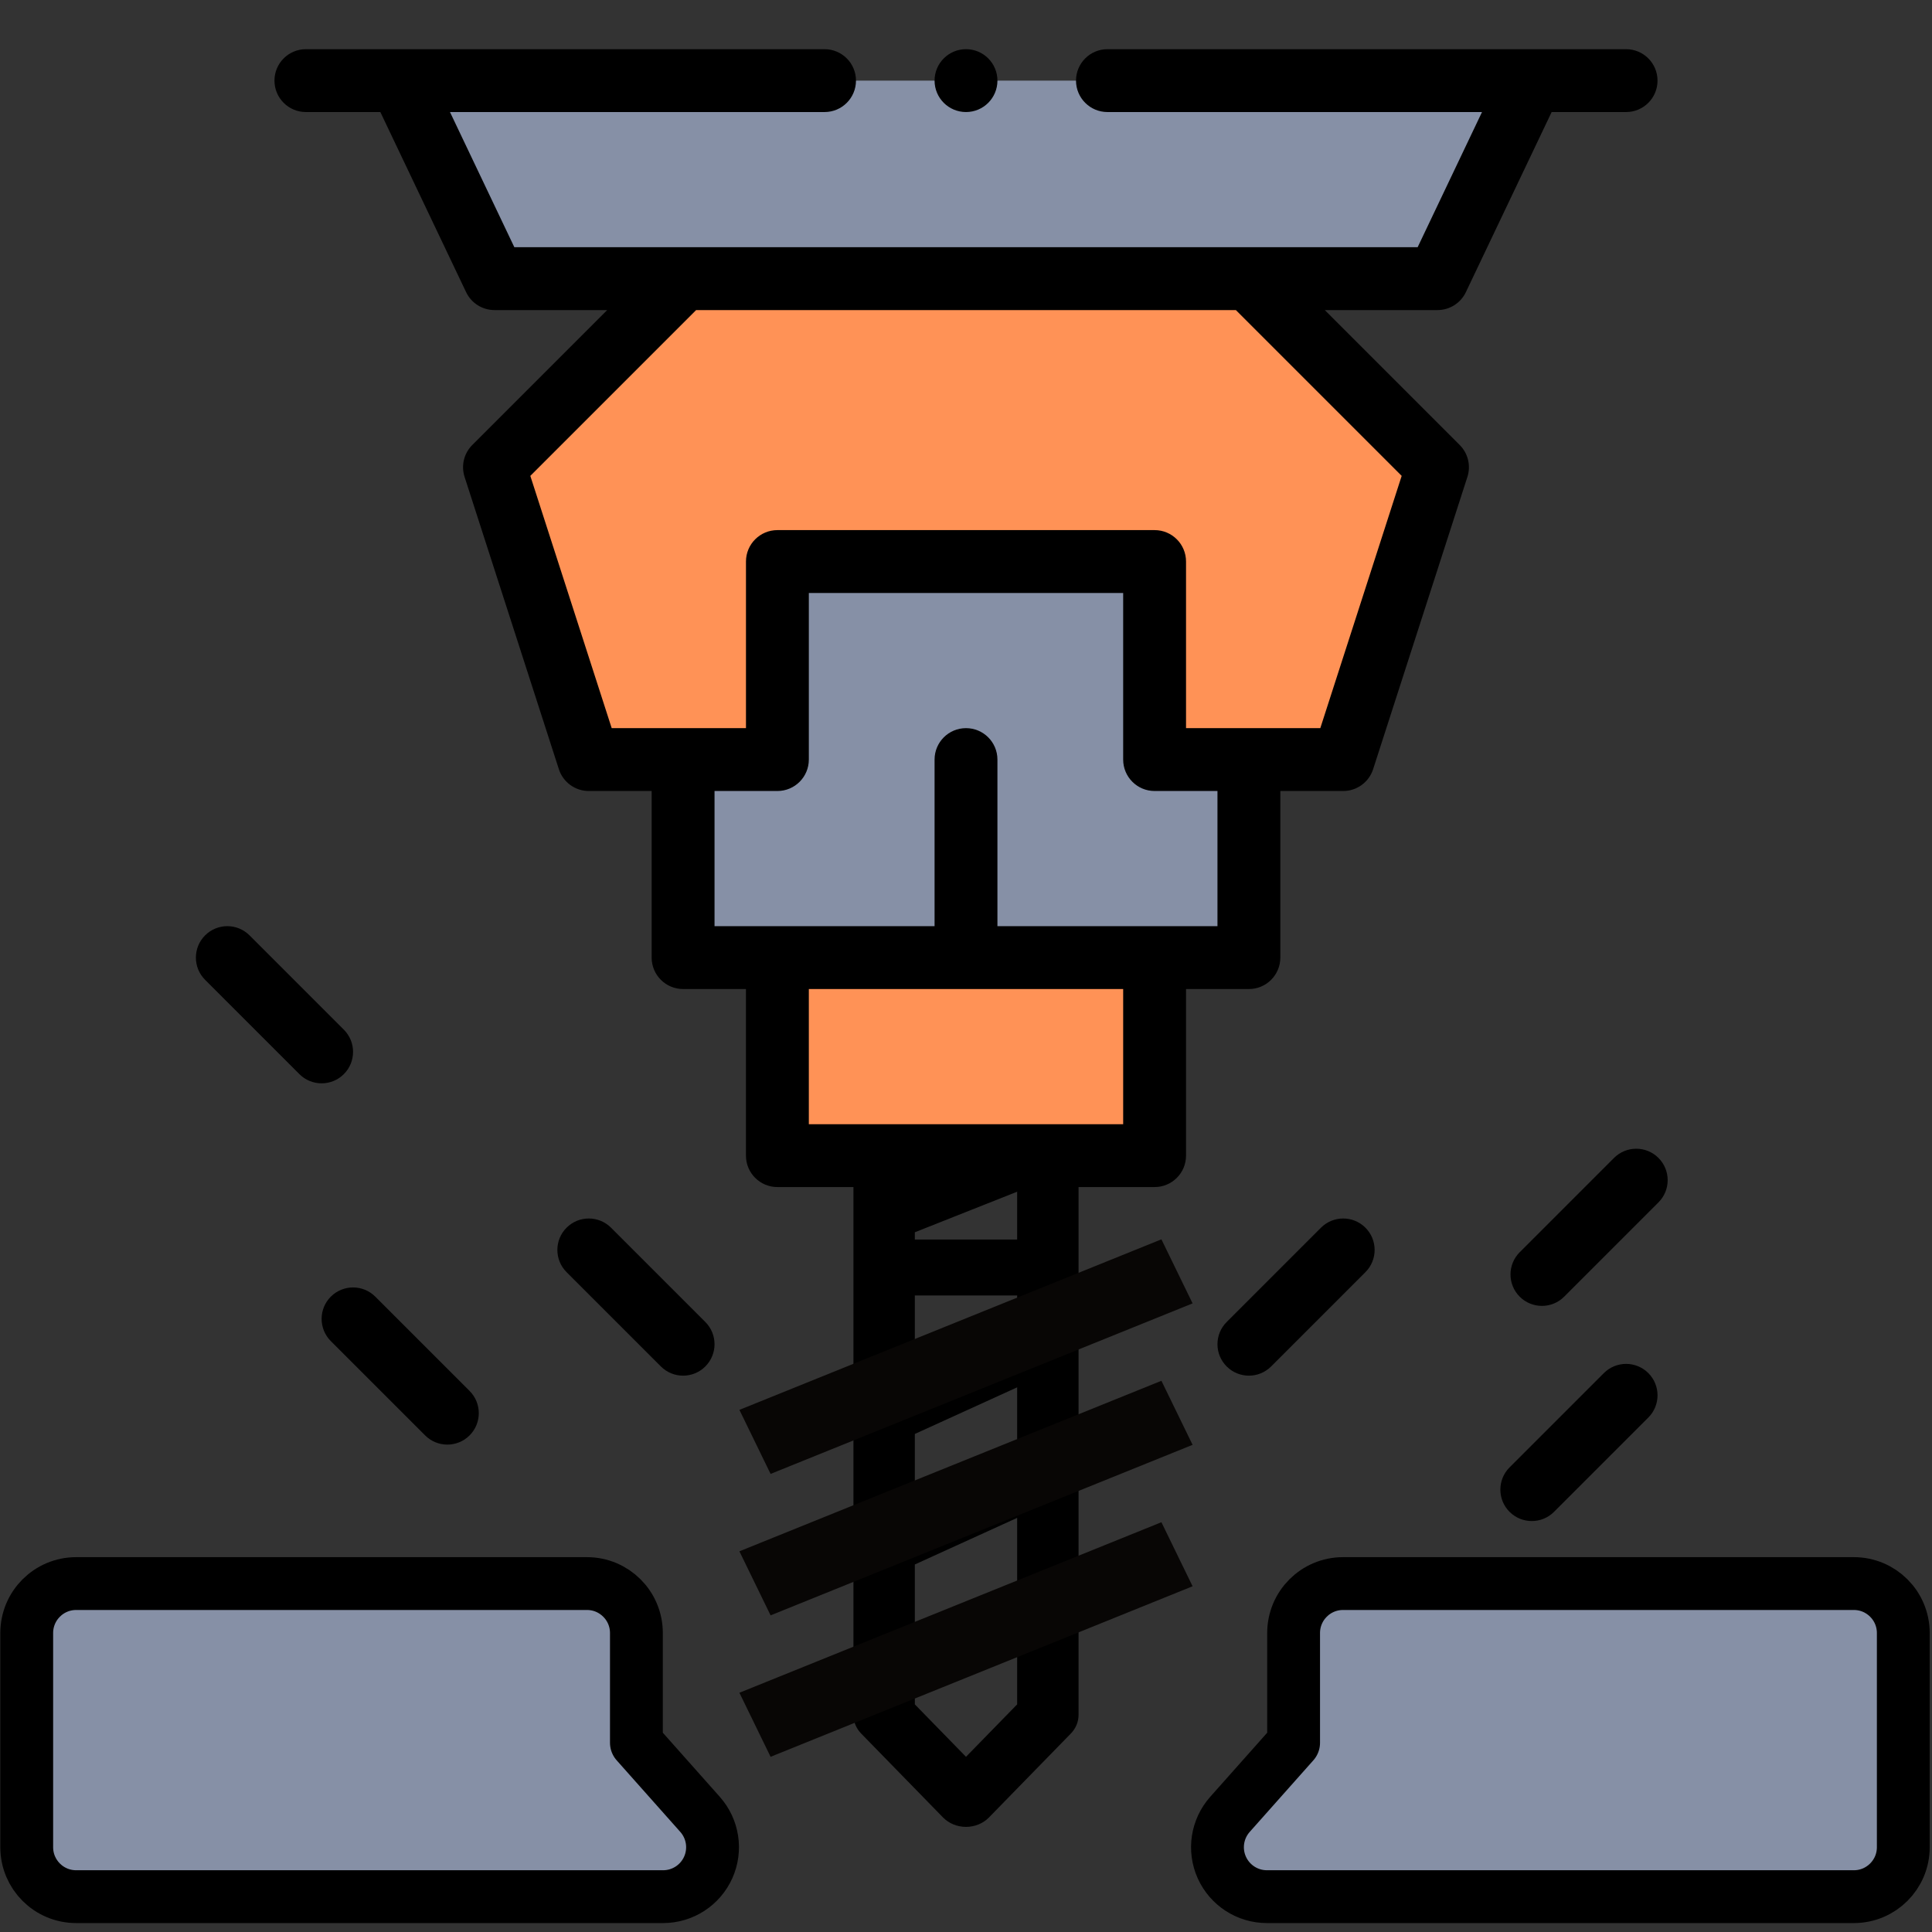 <?xml version="1.0" encoding="UTF-8" standalone="no"?><!DOCTYPE svg PUBLIC "-//W3C//DTD SVG 1.1//EN" "http://www.w3.org/Graphics/SVG/1.1/DTD/svg11.dtd"><svg width="100%" height="100%" viewBox="0 0 512 512" version="1.1" xmlns="http://www.w3.org/2000/svg" xmlns:xlink="http://www.w3.org/1999/xlink" xml:space="preserve" xmlns:serif="http://www.serif.com/" style="fill-rule:evenodd;clip-rule:evenodd;stroke-linejoin:round;stroke-miterlimit:2;"><rect x="0" y="0" width="512" height="512" fill="#333333" stroke="none"/><g><g><path d="M405.942,21.363l-24.99,52.48l-249.904,0l-24.99,-52.48l299.884,0Z" style="fill:#8690a6;fill-rule:nonzero;"/><path d="M380.952,123.824l-24.991,77.47l-49.98,-0l-0,-52.48l-99.962,0l0,52.48l-49.98,-0l-24.991,-77.47l49.981,-49.981l149.942,0l49.981,49.981Z" style="fill:#ff9256;fill-rule:nonzero;"/><path d="M181.029,253.773l0,-52.479l24.99,-0l0,-52.48l99.962,0l-0,52.48l24.99,-0l-0,52.479l-149.942,0Z" style="fill:#8690a6;fill-rule:nonzero;"/><rect x="206.019" y="253.773" width="99.961" height="52.48" style="fill:#ff9256;"/><path d="M231.01,306.253l49.98,0l-49.98,0Z" style="fill:#eefaff;fill-rule:nonzero;"/></g><path d="M206.019,314.583l99.962,0c4.6,0 8.33,-3.729 8.33,-8.33l-0,-44.149l16.66,-0c4.6,-0 8.33,-3.73 8.33,-8.331l0,-44.149l16.66,-0c3.616,-0 6.818,-2.332 7.928,-5.773l24.99,-77.47c0.96,-2.975 0.174,-6.237 -2.036,-8.448l-35.761,-35.76l29.87,0c3.213,0 6.139,-1.847 7.52,-4.749l22.73,-47.731l19.73,0c4.6,0 8.33,-3.729 8.33,-8.33c0,-4.6 -3.73,-8.33 -8.33,-8.33l-137.447,0c-4.599,0 -8.33,3.73 -8.33,8.33c0,4.601 3.731,8.33 8.33,8.33l99.264,0l-17.058,35.82l-239.384,-0l-17.056,-35.82l99.264,0c4.6,0 8.33,-3.729 8.33,-8.33c-0,-4.6 -3.73,-8.33 -8.33,-8.33l-137.447,0c-4.601,0 -8.33,3.73 -8.33,8.33c-0,4.601 3.729,8.33 8.33,8.33l19.73,0l22.729,47.731c1.382,2.902 4.308,4.749 7.521,4.749l29.87,0l-35.761,35.76c-2.21,2.211 -2.997,5.473 -2.037,8.448l24.99,77.47c1.111,3.441 4.313,5.773 7.928,5.773l16.66,-0l0,44.149c0,4.601 3.729,8.331 8.33,8.331l16.66,-0l0,44.149c0,4.601 3.73,8.33 8.331,8.33Zm66.641,0l-33.32,13.209l-0,-13.209l33.32,0Zm-110.555,-121.619l-21.565,-66.851l43.939,-43.94l143.041,0l43.94,43.94l-21.564,66.851l-35.585,-0l-0,-44.15c-0,-4.601 -3.73,-8.33 -8.33,-8.33l-99.962,-0c-4.6,-0 -8.33,3.729 -8.33,8.33l0,44.15l-35.584,-0Zm27.254,52.479l0,-35.819l16.66,-0c4.601,-0 8.33,-3.73 8.33,-8.33l0,-44.15l83.302,0l-0,44.15c-0,4.6 3.73,8.33 8.33,8.33l16.66,-0l-0,35.819l-58.311,0l0,-44.149c0,-4.601 -3.73,-8.33 -8.33,-8.33c-4.6,-0 -8.33,3.729 -8.33,8.33l-0,44.149l-58.311,0Zm24.99,52.48l0,-35.819l83.302,-0l-0,35.819l-83.302,-0Z" style="fill-rule:nonzero;"/><g><path d="M307.52,306.253l-103.04,0c-0,4.094 3.642,7.412 8.135,7.412l13.557,-0l0,140.827c0,1.816 0.732,3.568 2.055,4.925l21.693,22.236c1.544,1.583 3.756,2.488 6.08,2.488c2.324,-0 4.536,-0.905 6.08,-2.488l21.693,-22.236c1.323,-1.357 2.055,-3.109 2.055,-4.925l-0,-140.827l13.557,-0c4.493,-0 8.135,-3.319 8.135,-7.412Zm-37.963,145.422l-13.558,13.897l-13.557,-13.897l-0,-2.484l27.116,-12.353l-0,14.837l-0.001,-0Zm0,-31.411l-27.116,12.353l0,-18.015l27.116,-12.353l0,18.015Zm0,-34.59l-27.116,12.353l0,-18.015l27.116,-12.353l0,18.015Zm0,-34.589l-27.116,12.353l0,-20.125l27.116,-0l0,7.772Zm0,-22.596l-27.116,-0l0,-14.824l27.116,-0l0,14.824Z" style="fill-rule:nonzero;"/><path d="M307.787,403.404l-111.836,45.194l8.262,16.974l111.836,-45.194l-8.262,-16.974Z" style="fill:#080605;"/><path d="M307.787,365.92l-111.836,45.193l8.262,16.975l111.836,-45.194l-8.262,-16.974Z" style="fill:#080605;"/><path d="M307.787,328.436l-111.836,45.193l8.262,16.974l111.836,-45.193l-8.262,-16.974Z" style="fill:#080605;"/></g><path d="M186.919,362.124c3.253,-3.253 3.253,-8.528 0,-11.781l-24.99,-24.991c-3.253,-3.252 -8.528,-3.252 -11.781,0c-3.253,3.253 -3.253,8.528 -0,11.782l24.99,24.99c3.255,3.254 8.528,3.253 11.781,-0Z" style="fill-rule:nonzero;"/><path d="M124.444,380.397c3.253,-3.253 3.253,-8.528 -0,-11.782l-24.99,-24.99c-3.253,-3.252 -8.528,-3.252 -11.782,0c-3.253,3.253 -3.253,8.528 0,11.781l24.991,24.991c3.254,3.253 8.528,3.253 11.781,-0Z" style="fill-rule:nonzero;"/><path d="M91.123,284.654c3.253,-3.253 3.253,-8.528 0,-11.781l-24.99,-24.991c-3.253,-3.252 -8.527,-3.252 -11.781,0c-3.253,3.253 -3.253,8.528 -0,11.782l24.99,24.99c3.255,3.254 8.529,3.253 11.781,-0Z" style="fill-rule:nonzero;"/><path d="M491.292,419.662l-135.373,0c-7.234,0 -13.1,5.866 -13.1,13.101l-0,29.089l-16.868,18.977c-3.428,3.856 -4.273,9.365 -2.16,14.07c2.114,4.706 6.791,7.734 11.952,7.734l155.549,0c7.236,0 13.101,-5.866 13.101,-13.1l-0,-56.769c-0,-7.237 -5.866,-13.102 -13.101,-13.102Z" style="fill:#8690a6;stroke:#000;stroke-width:14px;"/><path d="M20.182,419.662l135.373,0c7.235,0 13.1,5.866 13.1,13.101l0,29.089l16.868,18.977c3.428,3.856 4.274,9.365 2.16,14.07c-2.114,4.706 -6.791,7.734 -11.952,7.734l-155.549,0c-7.236,0 -13.101,-5.866 -13.101,-13.1l0,-56.769c0,-7.237 5.866,-13.102 13.101,-13.102Z" style="fill:#8690a6;stroke:#000;stroke-width:14px;"/><path d="M350.071,325.353l-24.99,24.991c-3.253,3.252 -3.253,8.527 -0,11.781c3.254,3.253 8.526,3.252 11.781,-0l24.99,-24.991c3.253,-3.252 3.253,-8.527 0,-11.781c-3.254,-3.253 -8.527,-3.253 -11.781,0Z" style="fill-rule:nonzero;"/><path d="M425.041,363.883l-24.99,24.991c-3.253,3.252 -3.253,8.527 0,11.781c3.255,3.253 8.527,3.252 11.781,-0l24.991,-24.991c3.253,-3.252 3.253,-8.527 -0,-11.781c-3.255,-3.253 -8.528,-3.253 -11.782,0Z" style="fill-rule:nonzero;"/><path d="M427.73,306.865l-24.991,24.99c-3.253,3.253 -3.253,8.528 0,11.781c3.255,3.253 8.527,3.252 11.782,0l24.99,-24.99c3.253,-3.253 3.253,-8.528 -0,-11.781c-3.255,-3.253 -8.528,-3.253 -11.781,-0Z" style="fill-rule:nonzero;"/><circle cx="256" cy="21.363" r="8.33"/></g></svg>